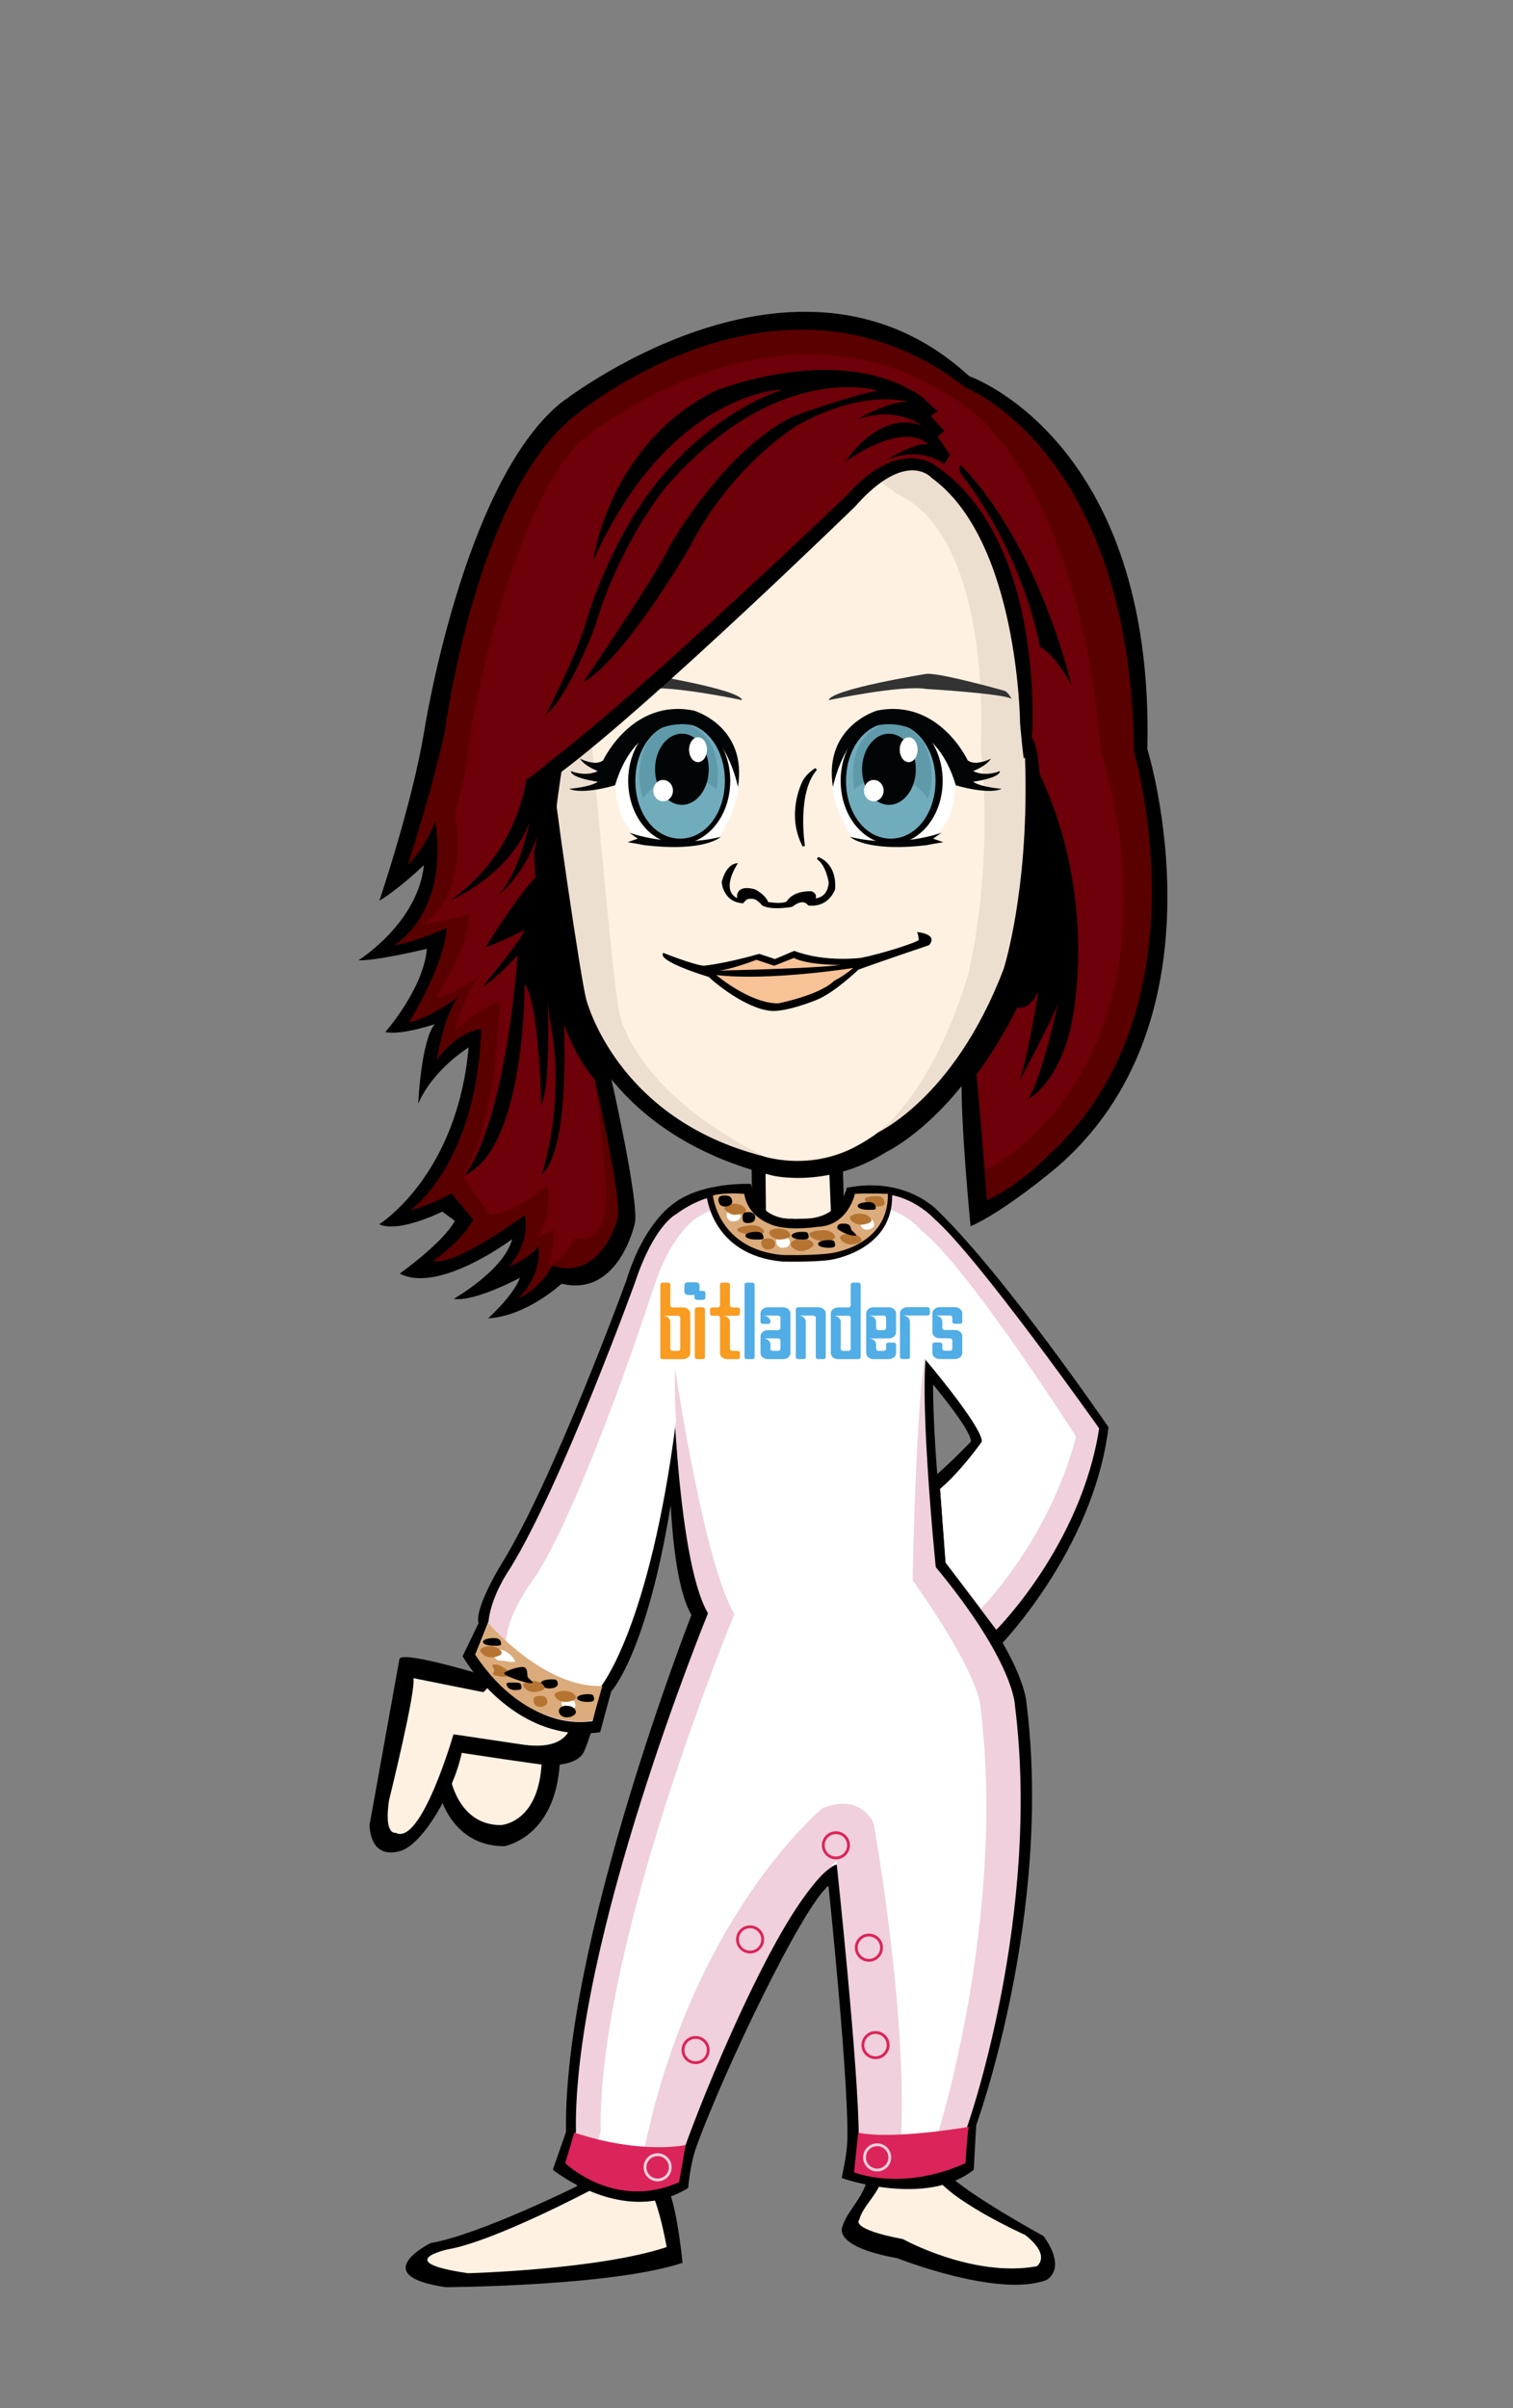<svg xmlns="http://www.w3.org/2000/svg" width="220" height="350"><rect width="100%" height="100%" fill="#808080" stroke="none"/><g xmlns="http://www.w3.org/2000/svg" transform="translate(0.0, 0.0)  scale(1.0)" ><g xmlns="http://www.w3.org/2000/svg" transform="translate(0, 60)" id="FullBodyTranslator"><g id='palm'><g id="palm">	<path fill-rule="evenodd" clip-rule="evenodd" d="M66.57,192.689c0,0-1.69,5.681-2.87,7.291c0,0,1.46,8.289,9.579,8.35		c0,0,8.671-1.35,8.141-14.83L66.57,192.689z"/>	<path fill-rule="evenodd" clip-rule="evenodd" fill="#FFF1E2" d="M67.71,192.32c0,0-1.33,4.57-2.26,5.869c0,0,1.06,7.051,7.35,7.07		c0,0,6.33-0.24,5.97-11.06L67.71,192.32z"/></g></g><g id='held'></g><g id='body'><g id="FemaleBodyOK_naked_x28_nopalm_x29_">	<path fill-rule="evenodd" clip-rule="evenodd" d="M58.08,181.12l-4.34,24.101c0,0-0.12,5.109,4.48,3.799		c3.17-0.899,7.709-8.52,8.92-14.26c0,0,12.319,1.881,12.59,1.79c0.09-0.03,4.24,0.22,5.22-2.04c2.03-4.71,8.79-28.64,18.04-69.779		l-8.391-0.17c0,0-8.449,26.58-25.379,58.59C69.221,183.15,58.359,179.88,58.08,181.12z"/>	<line fill-rule="evenodd" clip-rule="evenodd" fill="#006600" x1="132.58" y1="262.859" x2="132.59" y2="262.859"/>	<path fill-rule="evenodd" clip-rule="evenodd" d="M131.51,127.42l14.18,22.09c0,0-8.1,9.36-14.18,13.15		c0,0-10.119,26.3,11.311,16.859c0,0,13.76-17.869,16.039-30.26c0,0-15.649-26.73-26.279-30.779		C132.58,118.48,129.49,119.08,131.51,127.42z"/>	<path fill-rule="evenodd" clip-rule="evenodd" fill="#FFF1E2" d="M132.7,126.41l15.53,23.1c0,0-10.33,12.62-14.641,14.641		c0,0-1.32,1.55-3.01,3.25c-4.1,4.119-3.62,17.52,10.05,9.93c0,0,14.94-18.971,15.7-27.82c0,0-9.83-18.07-21.71-28.51		C134.62,121,131.01,122.37,132.7,126.41z"/>	<path fill-rule="evenodd" clip-rule="evenodd" d="M140.772,125.566c-0.86-2.23-5.74-7.08-5.74-7.08		c-5.07-4.051-12.32-3.201-12.32-3.201l-0.34-12.31l-13.17,0.671l0.17,11.969l-6.25,0.851c0,0-6.58,0.84-9.96,12.31l6.25,7.92		c-2.7,11.301,4.39,16.181,4.39,16.181c0.17,9.1,3.541,22.93,3.541,22.93c0.17,3.38-2.19,6.41-2.19,6.41		c-12.53,27.12-21.271,75.53-21.271,75.53s-14.229,7.06-21.27,8.26c0,0-9.471,4.689,2.2,6.41c0,0,24.14-0.11,34.43-3.54		c0,0-0.819-8.72-2.36-11.3c0,0,6.92-28.49,25.66-58.16c0,0,8.771,24.439,3.711,56.65c-0.511,3.229-2.971,5.069-3.711,7.409		c0,0-1.939,2.95,7.93,4.729c0,0,14.57,5.771,21.611,3.201c0,0,3.209-1.431-0.341-6.41c0,0-10.8-5.9-14.01-9.1		c0,0,11.88-44.82,7.93-65.591c0,0-2.53-9.61-11.31-21.069c0,0-1.86-17.631-1.35-31.531c0,0,0.909-1.619,2.279-5.059		L140.772,125.566z"/>	<path fill-rule="evenodd" clip-rule="evenodd" fill="#FFF1E2" d="M138.34,124.721c-1.18-1.851-3.449-4.041-3.449-4.041		c-3.211-4.72-14.061-4.3-14.061-4.3L120.37,105l-9.11,0.25l0.12,11.63l-6.81,0.66c0,0-7.16,1.45-9.62,11.729l5.84,6.25		c-2.36,12.641,5.739,16.181,5.739,16.181c0.171,8.75,2.531,22.93,2.531,22.93c1.16,2.97-1.67,7.61-1.67,7.61		c-12.111,26.09-21.23,75.939-21.23,75.939s-14.28,7.59-21.09,8.75c0,0-8.291,1.811,2.99,3.461c0,0,18.92-0.5,28.879-3.801		c0,0-1.069-6.199-2.56-8.67c0,0,9.11-35.24,29.11-64.449c0,0,10.8,33.85,4.82,62.899c-0.521,2.55-2.771,4.06-3.381,6.271		c0,0-1.439,1.31,6.36,2.789c0,0,10.181,5.641,19.47,3.95c0,0,2.19-1.51-1.689-4.55c0,0-11.48-5.17-13.311-8.96		c0,0,10.961-47.05,7.141-67.021c0,0-2.91-8.229-10.881-20.119c0,0-1.34-19-0.84-32.371c0,0,2.005-5.805,3.695-6.984L138.34,124.721		z"/>	<path fill-rule="evenodd" clip-rule="evenodd" fill="#FFF1E2" d="M100.71,128.92c-3.56,14.09-14.72,57.74-17.67,61.66		c0,0-0.229,4.07-7.29,2.939l-9.811-1.459c0,0-4.699,16.319-8.42,14.31c0,0-1.72,0.43-0.949-4.729c0,0,3.97-16.031,3.539-17.74		l10.131,2.029c0,0,0.779,0.16,5.21-8.869c3.909-7.961,17.2-40.07,19.989-49.461C96.74,123.21,101.4,126.18,100.71,128.92z"/>	<path fill-rule="evenodd" clip-rule="evenodd" fill="#FFF1E2" d="M132.7,126.41l15.53,23.1c0,0,7.34,8.85,8.1,0		c0,0-9.83-18.07-21.71-28.51C134.62,121,131.01,122.37,132.7,126.41z"/></g></g><g id='underwear'><g id="Underwear_default">	<path fill="#EEEEEC" stroke="#000000" d="M105.417,183.496c0,0,12.452,0.863,16.935,0.71c6.398,0.014,19.088-2.3,19.088-2.3		l1.151,2.089l-18.485,13.107l-3.193,0.168l-16.025-11.884L105.417,183.496z"/>	<polygon fill="#FCAF3E" points="118.183,186.236 118.993,188.782 117.329,190.713 120.032,190.939 121.544,193.212 		122.403,190.802 125.003,190.276 122.831,188.563 122.927,185.966 120.724,187.316 	"/>	<polygon fill="#FCAF3E" points="129.286,186.233 129.784,187.796 128.763,188.98 130.422,189.12 131.35,190.515 131.877,189.035 		133.473,188.713 132.14,187.661 132.198,186.067 130.846,186.896 	"/>	<polygon fill="#FCAF3E" points="133.817,184.562 134.195,185.75 133.419,186.651 134.681,186.758 135.386,187.817 135.787,186.692 		137,186.447 135.987,185.647 136.031,184.437 135.003,185.066 	"/>	<polygon fill="#FCAF3E" points="124.919,185.511 125.242,186.525 124.579,187.295 125.656,187.386 126.259,188.291 126.602,187.33 		127.638,187.121 126.772,186.438 126.811,185.403 125.932,185.941 	"/>	<polygon fill="#FCAF3E" points="118.411,192.552 118.645,193.285 118.166,193.841 118.944,193.906 119.379,194.56 119.627,193.866 		120.375,193.715 119.75,193.222 119.777,192.475 119.143,192.863 	"/>	<polygon fill="#FCAF3E" points="125.249,191.509 125.482,192.242 125.004,192.798 125.782,192.863 126.217,193.517 		126.465,192.823 127.213,192.672 126.588,192.179 126.615,191.432 125.98,191.82 	"/>	<polygon fill="#FCAF3E" points="114.4,187.648 114.641,188.401 114.148,188.972 114.947,189.038 115.395,189.71 115.648,188.997 		116.416,188.843 115.773,188.336 115.802,187.568 115.151,187.969 	"/>	<polygon fill="#FCAF3E" points="137.252,183.445 137.492,184.198 137,184.769 137.799,184.835 138.246,185.507 138.5,184.794 		139.268,184.64 138.625,184.133 138.653,183.365 138.003,183.766 	"/>	<polygon fill="#FCAF3E" points="110.188,185.193 110.548,186.323 109.81,187.18 111.01,187.281 111.681,188.29 112.062,187.219 		113.216,186.986 112.251,186.226 112.294,185.073 111.316,185.674 	"/>	<path fill-rule="evenodd" clip-rule="evenodd" fill="#EEEEEC" stroke="#000000" d="M116.61,142.375		c-9.392-9.75-16.756-0.182-16.756-0.182c-0.729,6.207,2.192,8.116,4.702,10.14l27.693-3c0.444-4.657,0-7.499,0-7.499		C124.479,130.375,116.61,142.375,116.61,142.375z"/>	<polygon fill="#FCAF3E" points="108.947,141.813 109.758,144.359 108.094,146.29 110.797,146.517 112.309,148.789 113.168,146.379 		115.768,145.854 113.596,144.141 113.691,141.543 111.488,142.894 	"/>	<polygon fill="#FCAF3E" points="121.955,144.178 122.506,145.906 121.376,147.217 123.211,147.371 124.237,148.914 		124.821,147.277 126.586,146.921 125.111,145.758 125.176,143.994 123.68,144.912 	"/>	<polygon fill="#FCAF3E" points="127.73,143.128 128.108,144.315 127.332,145.217 128.594,145.323 129.299,146.383 129.7,145.258 		130.913,145.013 129.9,144.213 129.944,143.002 128.916,143.632 	"/>	<polygon fill="#FCAF3E" points="117.491,144.151 117.814,145.166 117.151,145.936 118.229,146.026 118.831,146.932 		119.174,145.971 120.21,145.762 119.345,145.078 119.383,144.044 118.504,144.582 	"/>	<polygon fill="#FCAF3E" points="107.532,148.031 107.851,149.032 107.197,149.791 108.26,149.88 108.853,150.771 109.191,149.825 		110.212,149.619 109.359,148.945 109.396,147.926 108.53,148.457 	"/>	<polygon fill="#FCAF3E" points="116.805,148.384 117.038,149.117 116.56,149.673 117.338,149.738 117.772,150.392 118.021,149.698 		118.769,149.547 118.144,149.054 118.171,148.307 117.536,148.695 	"/>	<polygon fill="#FCAF3E" points="126.354,139.507 126.587,140.24 126.108,140.796 126.887,140.861 127.321,141.515 127.569,140.821 		128.317,140.67 127.692,140.177 127.72,139.43 127.085,139.818 	"/>	<polygon fill="#FCAF3E" points="104.023,145.633 104.264,146.387 103.771,146.957 104.57,147.023 105.018,147.695 105.271,146.982 		106.039,146.828 105.396,146.32 105.425,145.553 104.774,145.953 	"/>	<polygon fill="#FCAF3E" points="121.628,139.481 121.868,140.234 121.376,140.805 122.175,140.871 122.622,141.543 122.876,140.83 		123.644,140.676 123.001,140.169 123.029,139.401 122.379,139.802 	"/>	<polygon fill="#FCAF3E" points="102.387,141.189 102.824,142.565 101.926,143.607 103.387,143.732 104.204,144.96 104.669,143.656 		106.073,143.373 104.898,142.446 104.951,141.043 103.76,141.774 	"/></g></g><g id='socks'></g><g id='shoes'></g><g id='bottom'></g><g id='top'><path fill-rule="evenodd" clip-rule="evenodd" fill="#308330" d="M119.126,150.915c0,0-7.221-2.021-9.621-1.521		c0,0-6.84,0.19-7.6,0c0,0,1.58,2.28,6.08,1.521C107.985,150.915,118.495,150.595,119.126,150.915z"/>	<polygon fill-rule="evenodd" clip-rule="evenodd" fill="#F3DCAA" points="126.706,172.794 124.695,173.364 127.995,176.714 		128.206,174.075 	"/>	<path fill-rule="evenodd" clip-rule="evenodd" d="M80.386,255.354c0,0,10.439,8.4,19.68,2.641c0,0,0.24-3.351,1.2-6		c3.909-10.83,15.36-34.801,19.2-37.92c0,0,2.76,26.299,2.76,36.119c0,2.4-0.36,3.961-0.84,6.36c0,0,12.24,4.319,19.199-1.2		l0.36-6.48c0,0,11.16-30.56,7.32-61.279c0,0-0.08-6.48-11.761-20.32c0,0-3.119-27.359-1.199-32.16c0,0,4.56-8.64,7.439-10.56		c0,0-6.8-9.521-11.68-10.64c0,0-5.279-1.201-9.12-0.721c0,0-1.03,3.86-5.93,3.93c-4.229,0.07-5.29,0.36-8.15-4.09		c0,0-7.36,0-9.28,1.92c0,0-5.76,2.4-7.199,10.08c0,0,5.279,9.121,5.279,10.561c0,0-1.92,30.96,2.881,39.119		c0,0-18.721,47.761-18.24,75.121L80.386,255.354z"/>	<path fill-rule="evenodd" clip-rule="evenodd" d="M67.266,180.714c0,0,7.239,12.841,20,11.041l1.6-5.92		c0,0,6.72-7.041,10.08-37.601c0,0-3.36-26.319,8.64-30.159c0,0,1.521,3.76,7.521,3.6l0.16-4.561c0,0-4.88,0.6-6.08-5.039		c0,0-7.521-0.4-11.681,3.199c0,0-4,2.801-6.479,10.96c0,0-10.56,28.88-18,40.88c0,0-4.08,6.561-3.44,8.801L67.266,180.714z"/>	<path fill-rule="evenodd" clip-rule="evenodd" d="M116.626,121.675c0,0,5.359,0.8,9.119-4.561c0,0,8.16,5.12,6.641,20.24		c0,0,8.8,9.92,8.8,12.16c0,0-2.96,3.12-6.08,5.76l0.88,13.28l8.88,11.2c0,0,14.08-14.08,16.32-32.32c0,0-14.88-21.76-24.64-31.279		c0,0-4.561-5.281-13.44-3.521c0,0-0.601,4.84-6.56,4.88L116.626,121.675z"/>	<path fill-rule="evenodd" clip-rule="evenodd" fill="#EFD0DC" d="M82.306,254.395c0,0,7.6,6.8,16.24,2.319		c0,0,0.08-2.069,1.039-4.719c3.91-10.83,15.53-38.34,22.08-41.041c0,0,3.2,29.86,3.2,39.681c0,2.399-0.01,3.79-0.479,4.72		c0,0,8.8,2.721,15.92-1.279l0.32-4.961c0,0,10.799-30.479,6.959-61.199c0,0,0-6.24-11.52-20.16c0,0-2.88-28.32-0.96-33.12		c0,0,4.64-7.521,7.521-9.44c0,0-7.36-9.199-11.041-10.4c0,0-3.279-1.279-7.119-0.799c0,0-1.92,8.799-8.16,8.719		c-4.24-0.049-6-4.239-8.48-9.039c0,0-5.199,0.16-7.92,2.08c0,0-4.88,2.479-6.64,10c0,0,4.399,8.4,4.399,9.84		c0,0,0.48,30.72,5.28,38.88c0,0-19.68,48-19.2,75.36L82.306,254.395z"/>	<path fill-rule="evenodd" clip-rule="evenodd" fill="#FFFFFF" d="M85.266,256.075c0,0,4.399,2.959,10.319,1.6		c0,0-0.319-3.12,0.16-5.2c2.59-11.22,15.84-39.601,25.92-41.521c0,0,5.28,11.041,6.721,38.881c0.119,2.399-0.24,4.64-0.32,6.08		c0,0,3.12,0.959,9.279-0.801l-1.039-4.8c0,0,10.08-31.68,6.24-62.399c0,0,0-4.32-9.84-18.24c0,0,0.479-30.24,2.399-35.04		c0,0,4.64-7.521,7.521-9.44c0,0-7.36-9.199-11.041-10.4c0,0-3.279-1.279-7.119-0.799c0,0-1.24,5.279-8.32,4.799		c-4.23-0.289-5.84-0.319-8.32-5.119c0,0-5.199,0.16-7.92,2.08c0,0-4.88,2.479-6.64,10c0,0,4.399,8.4,4.399,9.84		c0,0,4.32,30.84,9.121,39c0,0-19.921,47.88-19.441,75.24L85.266,256.075z"/>	<path fill-rule="evenodd" clip-rule="evenodd" fill="#EFD0DC" d="M69.105,180.475c0,0,6.96,11.12,17.04,9.681l1.279-5.121		c0,0,6.641-8.64,10.48-38.64c0,0-2.48-23.76,8.881-27.84c0,0,1.52-0.399,0.319-5.04c0,0-4.16-0.48-8.8,2.96c0,0-3.2,1.521-6,10		c0,0-10.721,29.521-18.16,41.521c0,0-2.721,3.84-3.12,7.68L69.105,180.475z"/>	<path fill-rule="evenodd" clip-rule="evenodd" fill="#EFD0DC" d="M119.626,202.794c0,0-20.91,17.061-27,55.32		c0,0,2.34,0.32,5.879-1.56l1.08-4.56c0,0,11.881-33.61,22.08-41.521c0,0,3.84,31.2,3.36,39.84l-0.72,5.28c0,0,5.4,1.08,5.76,0.119		c0.04-0.109,0.721-2.399,0.721-2.399s2.039-13.56-3.721-48.239C127.065,205.075,125.268,200.5,119.626,202.794z"/>	<path fill-rule="evenodd" clip-rule="evenodd" fill="#EFD0DC" d="M126.226,117.435c0,0,8.561,4.721,8.4,20.24		c0,0,8.16,9.6,8.16,11.84c0,0-2.961,4.24-6.08,6.88l0.799,10.72l7.36,9.76c0,0,12.32-12.239,14.96-29.279c0,0-17.64-24.96-24-30.48		c0,0-4.439-4.92-10.64-3.279C125.186,113.835,123.226,117.954,126.226,117.435z"/>	<path fill-rule="evenodd" clip-rule="evenodd" fill="#FFFFFF" d="M126.226,118.675c0,0,2.52,7.68,8.4,19c0,0,8.16,9.6,8.16,11.84		c0,0-2.961,4.24-6.08,6.88l0.799,10.72l5.16,6.641c0,0,9.84-9.84,13.801-24.961c0,0-15.92-24.959-22.561-30		c0,0-3.48-4.56-10.32-3.359C123.585,115.435,123.345,119.155,126.226,118.675z"/>	<path fill-rule="evenodd" clip-rule="evenodd" fill="#FFFFFF" d="M111.466,117.954c-1.561-0.84-1.311-0.319-3-3		c0,0-3-0.479-6.961,1.92c0,0-3.68,1.84-6.479,10.32c0,0-9.601,29.76-17.04,41.76c0,0-3.92,5.041-4.32,8.881l-1.199,6		c0,0,3.119,6.479,13.68,6.32l1.279-5.121c0,0,7.041-8.56,10.881-38.56c0,0-2.2-22.28,8.48-27.92L111.466,117.954z"/>	<path fill-rule="evenodd" clip-rule="evenodd" fill="#DB2459" d="M83.505,249.954l-1.319,4.44c0,0,7.2,6.96,16.56,2.761		c0,0,0.721-4.201,0.961-5.4C99.706,251.755,93.345,253.194,83.505,249.954z"/>	<path fill-rule="evenodd" clip-rule="evenodd" fill="#DB2459" d="M124.786,249.954l-0.601,5.76c0,0,6.84,2.881,16.2-1.319		c0,0,0.24-4.08,0.479-5.28C140.865,249.114,129.825,251.034,124.786,249.954z"/>	<path fill-rule="evenodd" clip-rule="evenodd" fill="#DB2459" d="M119.505,208.194c0-1.13,0.91-2.039,2.041-2.039		c1.129,0,2.039,0.909,2.039,2.039c0,1.131-0.91,2.04-2.039,2.04C120.415,210.234,119.505,209.325,119.505,208.194z"/>	<circle fill-rule="evenodd" clip-rule="evenodd" fill="#EFD0DC" cx="121.545" cy="208.194" r="1.63"/>	<path fill-rule="evenodd" clip-rule="evenodd" fill="#DB2459" d="M124.306,223.075c0-1.131,0.91-2.041,2.039-2.041		c1.131,0,2.041,0.91,2.041,2.041c0,1.129-0.91,2.039-2.041,2.039C125.216,225.114,124.306,224.204,124.306,223.075z"/>	<circle fill-rule="evenodd" clip-rule="evenodd" fill="#EFD0DC" cx="126.346" cy="223.075" r="1.63"/>	<path fill-rule="evenodd" clip-rule="evenodd" fill="#DB2459" d="M125.266,237.234c0-1.13,0.909-2.04,2.04-2.04		c1.13,0,2.039,0.91,2.039,2.04s-0.909,2.04-2.039,2.04C126.175,239.274,125.266,238.364,125.266,237.234z"/>	<circle fill-rule="evenodd" clip-rule="evenodd" fill="#EFD0DC" cx="127.305" cy="237.234" r="1.63"/>	<path fill-rule="evenodd" clip-rule="evenodd" fill="#EFD0DC" d="M125.505,253.555c0-1.13,0.91-2.04,2.041-2.04		c1.129,0,2.039,0.91,2.039,2.04s-0.91,2.04-2.039,2.04C126.415,255.595,125.505,254.685,125.505,253.555z"/>	<circle fill-rule="evenodd" clip-rule="evenodd" fill="#DB2459" cx="127.545" cy="253.555" r="1.63"/>	<path fill-rule="evenodd" clip-rule="evenodd" fill="#EFD0DC" d="M93.585,254.995c0-1.131,0.91-2.041,2.041-2.041		c1.129,0,2.039,0.91,2.039,2.041c0,1.129-0.91,2.039-2.039,2.039C94.495,257.034,93.585,256.124,93.585,254.995z"/>	<circle fill-rule="evenodd" clip-rule="evenodd" fill="#DB2459" cx="95.625" cy="254.995" r="1.63"/>	<path fill-rule="evenodd" clip-rule="evenodd" fill="#DB2459" d="M99.105,237.954c0-1.129,0.91-2.039,2.04-2.039		s2.04,0.91,2.04,2.039c0,1.131-0.91,2.041-2.04,2.041S99.105,239.085,99.105,237.954z"/>	<circle fill-rule="evenodd" clip-rule="evenodd" fill="#EFD0DC" cx="101.146" cy="237.954" r="1.63"/>	<path fill-rule="evenodd" clip-rule="evenodd" fill="#DB2459" d="M107.025,221.874c0-1.129,0.91-2.039,2.04-2.039		s2.04,0.91,2.04,2.039c0,1.131-0.91,2.041-2.04,2.041S107.025,223.005,107.025,221.874z"/>	<circle fill-rule="evenodd" clip-rule="evenodd" fill="#EFD0DC" cx="109.065" cy="221.874" r="1.63"/>	<path fill-rule="evenodd" clip-rule="evenodd" fill="#DBAB7B" d="M71.025,175.915c0,0,8.04,9.479,16.56,9.119l-1.439,5.041		c0,0-9.48,1.92-17.04-9.601L71.025,175.915z"/>	<path fill-rule="evenodd" clip-rule="evenodd" fill="#090404" d="M102.706,113.515c0,0,0.6,8.88,11.039,9.84		c0,0,4.32,0.12,6.961-0.24c0,0,9.479-1.32,9-9.84c0,0-3.361,0.48-4.681,0.6c0,0-1.681,5.281-6.239,5.4c0,0-4.561,0.721-6.961-0.48		c0,0-3.119-1.08-3.6-4.319C108.226,114.475,104.386,113.874,102.706,113.515z"/>	<path fill-rule="evenodd" clip-rule="evenodd" fill="#DBAB7B" d="M103.665,113.755c0,0,0.721,7.8,10.08,8.64		c0,0,4.32,0.12,6.961-0.239c0,0,8.52-0.961,8.399-8.641c0,0-3.479-0.12-4.8,0c0,0-0.961,4.68-5.52,4.8c0,0-4.561,0.72-6.961-0.479		c0,0-3.119-1.08-3.6-4.32C108.226,113.515,105.226,113.274,103.665,113.755z"/>	<path fill-rule="evenodd" clip-rule="evenodd" fill="#B67432" d="M110.706,120.635c0-0.33,0.08-0.64,0.879-0.64		c0.801,0,1.041,0.239,1.121,0.799c0.049,0.33-0.24,0.801-1.041,0.801C110.865,121.595,110.706,120.964,110.706,120.635z"/>	<path fill-rule="evenodd" clip-rule="evenodd" fill="#FFFFFF" d="M105.665,116.555c0-0.33,0.08-0.64,0.881-0.64		c0.799,0,1.039,0.24,1.119,0.799c0.051,0.33-0.24,0.801-1.039,0.801C105.825,117.515,105.665,116.885,105.665,116.555z"/>	<path fill-rule="evenodd" clip-rule="evenodd" fill="#FFFFFF" d="M125.105,117.755c0-0.33,0.08-0.641,0.88-0.641		c0.801,0,1.04,0.24,1.12,0.801c0.05,0.33-0.24,0.799-1.04,0.799S125.105,118.085,125.105,117.755z"/>	<path fill-rule="evenodd" clip-rule="evenodd" fill="#FFFFFF" d="M112.865,120.395c0-0.33,0.08-0.64,0.88-0.64		c0.801,0,1.041,0.24,1.12,0.8c0.05,0.33-0.239,0.8-1.04,0.8C113.025,121.354,112.865,120.725,112.865,120.395z"/>	<path fill-rule="evenodd" clip-rule="evenodd" fill="#B67432" d="M107.186,118.714c0-0.329,1.44-0.639,2.239-0.639		c0.801,0,1.601,0.399,1.681,0.959c0.05,0.33-1.12,0.4-1.92,0.4S107.186,119.044,107.186,118.714z"/>	<path fill-rule="evenodd" clip-rule="evenodd" fill="#B67432" d="M105.345,115.555c0-0.33,0.641-0.601,1.441-0.601		c0.799,0,1.6,0.4,1.68,0.961c0.05,0.33-0.801,0.64-1.601,0.64S105.345,115.885,105.345,115.555z"/>	<path fill-rule="evenodd" clip-rule="evenodd" fill="#B67432" d="M117.665,119.354c0-0.33,1.28-0.561,2.08-0.561		c0.801,0,1.6,0.4,1.68,0.961c0.051,0.33-0.81,0.68-1.6,0.64C118.306,120.314,117.665,119.685,117.665,119.354z"/>	<path fill-rule="evenodd" clip-rule="evenodd" fill="#B67432" d="M122.146,119.874c0-0.33,0.641-0.6,1.439-0.6		c0.801,0,1.601,0.4,1.681,0.96c0.05,0.33-0.8,0.64-1.601,0.64C122.865,120.874,122.146,120.204,122.146,119.874z"/>	<path fill-rule="evenodd" clip-rule="evenodd" fill="#B67432" d="M123.585,116.995c0-0.33,0.641-0.601,1.44-0.601		s1.601,0.399,1.681,0.96c0.049,0.33-0.801,0.641-1.601,0.641S123.585,117.325,123.585,116.995z"/>	<path fill-rule="evenodd" clip-rule="evenodd" fill="#B67432" d="M111.825,119.155c0-0.33,0.641-0.601,1.44-0.601		s1.6,0.399,1.68,0.96c0.05,0.33-0.8,0.641-1.601,0.641C112.546,120.155,111.825,119.484,111.825,119.155z"/>	<path fill-rule="evenodd" clip-rule="evenodd" fill="#B67432" d="M125.745,114.314c0-0.33,0.961-0.479,1.76-0.479		c0.801,0,1.041,0.399,1.121,0.959c0.049,0.33-0.32,0.561-1.121,0.561C126.706,115.354,125.745,114.645,125.745,114.314z"/>	<path fill-rule="evenodd" clip-rule="evenodd" fill="#B67432" d="M114.945,120.835c0-0.33,0.72-0.84,1.521-0.84		c0.8,0,1.76,0.319,1.84,0.879c0.05,0.33-1.04,0.961-1.84,0.961C115.665,121.835,114.945,121.165,114.945,120.835z"/>	<path fill-rule="evenodd" clip-rule="evenodd" d="M104.466,114.395c0-0.33,0.08-0.64,0.879-0.64c0.801,0,1.041,0.24,1.121,0.8		c0.05,0.33-0.24,0.8-1.041,0.8C104.626,115.354,104.466,114.725,104.466,114.395z"/>	<path fill-rule="evenodd" clip-rule="evenodd" d="M107.985,116.874c0,0.33-0.08,0.881,0.721,0.881c0.799,0,1.039-0.24,1.119-0.801		c0.051-0.33-0.24-0.799-1.039-0.799C107.985,116.155,107.985,116.544,107.985,116.874z"/>	<path fill-rule="evenodd" clip-rule="evenodd" d="M121.745,118.475c0-0.33,0.08-0.64,0.881-0.64c0.799,0,1.039,0.24,1.119,0.8		c0.051,0.329,1.28,0.96,0.48,0.96C123.425,119.595,121.745,118.805,121.745,118.475z"/>	<path fill-rule="evenodd" clip-rule="evenodd" d="M108.386,119.595c0-0.33,0.72-0.561,1.52-0.561c0.801,0,1.04,0.24,1.12,0.801		c0.05,0.33-0.319,0.32-1.12,0.32C109.105,120.155,108.386,119.925,108.386,119.595z"/>	<path fill-rule="evenodd" clip-rule="evenodd" d="M115.105,119.595c0-0.33,0.72-0.561,1.521-0.561c0.799,0,0.879,0.08,0.959,0.641		c0.051,0.33-0.16,0.48-0.959,0.48C115.825,120.155,115.105,119.925,115.105,119.595z"/>	<path fill-rule="evenodd" clip-rule="evenodd" fill="#B67432" d="M77.585,187.114c0-0.33,0.08-0.64,0.881-0.64		c0.8,0,1.039,0.239,1.119,0.8c0.051,0.33-0.24,0.801-1.039,0.801C77.745,188.075,77.585,187.444,77.585,187.114z"/>	<path fill-rule="evenodd" clip-rule="evenodd" fill="#FFFFFF" d="M81.665,187.595c0-0.33,0.08-0.641,0.881-0.641		c0.799,0,1.039,0.24,1.119,0.801c0.051,0.33-0.24,0.8-1.039,0.8C81.825,188.555,81.665,187.925,81.665,187.595z"/>	<path fill-rule="evenodd" clip-rule="evenodd" fill="#B67432" d="M80.626,186.354c0-0.33,0.64-0.6,1.439-0.6s1.6,0.4,1.68,0.959		c0.051,0.33-0.8,0.641-1.6,0.641C81.345,187.354,80.626,186.685,80.626,186.354z"/>	<path fill-rule="evenodd" clip-rule="evenodd" d="M83.905,186.794c0-0.33,0.721-0.56,1.52-0.56c0.801,0,0.881,0.08,0.961,0.64		c0.05,0.33-0.16,0.48-0.961,0.48C84.626,187.354,83.905,187.124,83.905,186.794z"/>	<path fill-rule="evenodd" clip-rule="evenodd" d="M78.626,184.635c0-0.33,0.719-0.56,1.52-0.56c0.8,0,0.88,0.08,0.96,0.639		c0.05,0.33-0.399,0.681-1.2,0.681C79.105,185.395,78.626,184.964,78.626,184.635z"/>	<path fill-rule="evenodd" clip-rule="evenodd" d="M73.665,184.794c0-0.33,0.4-0.239,1.2-0.239s0.88,0.08,0.96,0.64		c0.051,0.33-0.16,0.44-0.96,0.44S73.665,185.124,73.665,184.794z"/>	<path fill-rule="evenodd" clip-rule="evenodd" d="M81.266,188.714c0-0.329,0.239-0.799,1.04-0.799c0.8,0,1.359,0.319,1.439,0.879		c0.051,0.33-0.52,0.801-1.32,0.801C81.626,189.595,81.266,189.044,81.266,188.714z"/>	<path fill-rule="evenodd" clip-rule="evenodd" d="M118.945,120.794c0-0.33,0.72-0.56,1.521-0.56c0.8,0,0.879,0.08,0.959,0.64		c0.051,0.33-0.159,0.48-0.959,0.48C119.665,121.354,118.945,121.124,118.945,120.794z"/>	<path fill-rule="evenodd" clip-rule="evenodd" d="M124.706,115.274c0-0.33,0.719-0.561,1.52-0.561c0.8,0,1.04,0.24,1.119,0.801		c0.051,0.33-0.319,0.32-1.119,0.32C125.425,115.835,124.706,115.604,124.706,115.274z"/>	<path fill-rule="evenodd" clip-rule="evenodd" fill="#FFFFFF" d="M71.825,180.395c0-0.33,0.08-0.64,0.881-0.64		c0.799,0,2.08,1.119,2.159,1.68c0.05,0.33-1.28-0.08-2.079-0.08C71.985,181.354,71.825,180.725,71.825,180.395z"/>	<path fill-rule="evenodd" clip-rule="evenodd" fill="#B67432" d="M76.065,184.915c0-0.33,0.641-0.601,1.439-0.601		c0.801,0,1.601,0.399,1.681,0.96c0.05,0.33-0.8,0.641-1.601,0.641C76.786,185.915,76.065,185.245,76.065,184.915z"/>	<path fill-rule="evenodd" clip-rule="evenodd" fill="#B67432" d="M71.865,182.755c0-0.33-0.68-0.84,0.12-0.84		c0.801,0,2.08,0.879,2.16,1.439c0.05,0.33-0.84,0.48-2.08,0.16C71.296,183.314,71.865,183.085,71.865,182.755z"/>	<path fill-rule="evenodd" clip-rule="evenodd" fill="#B67432" d="M69.825,179.874c0-0.33,0.641-0.6,1.44-0.6s1.6,0.4,1.68,0.96		c0.05,0.33-0.8,0.64-1.601,0.64C70.546,180.874,69.825,180.204,69.825,179.874z"/>	<path fill-rule="evenodd" clip-rule="evenodd" d="M73.306,183.234c0-0.329,1.84-0.96,2.64-0.96s0.681,0.84,0.761,1.4		c0.049,0.33,1.279,0.96,0.479,0.96S73.306,183.564,73.306,183.234z"/>	<path fill-rule="evenodd" clip-rule="evenodd" d="M70.226,178.635c0-0.33,0.72-0.56,1.52-0.56c0.801,0,1.041,0.239,1.12,0.799		c0.05,0.33-0.319,0.32-1.12,0.32C70.945,179.194,70.226,178.964,70.226,178.635z"/>	<rect x="136.947" y="151.069" fill="none" width="31.233" height="17.7"/>	<g id="layer1_5_" transform="translate(-16,-423.362)">		<path id="path3055_3_" fill="#F89C22" d="M114.918,554.891c0-0.093-0.036-0.162-0.104-0.218c-0.063-0.059-0.151-0.083-0.259-0.083			h-2.174c0.309,0,0.566,0.085,0.776,0.258c0.207,0.174,0.31,0.388,0.31,0.644v3.906c0,0.09,0.035,0.162,0.102,0.217			c0.067,0.056,0.154,0.084,0.26,0.084h0.727c0.107,0,0.195-0.028,0.259-0.084c0.068-0.055,0.104-0.127,0.104-0.217V554.891			L114.918,554.891z M115.278,553.387c0.308,0,0.567,0.087,0.774,0.259c0.206,0.171,0.312,0.387,0.312,0.642v5.712			c0,0.256-0.105,0.47-0.312,0.643c-0.207,0.172-0.467,0.259-0.774,0.259h-2.897c-0.106,0-0.195-0.028-0.26-0.083			c-0.07-0.056-0.102-0.129-0.102-0.218v-10.52c0-0.09,0.031-0.162,0.102-0.218c0.064-0.057,0.153-0.084,0.26-0.084h0.724			c0.108,0,0.195,0.027,0.262,0.084c0.067,0.056,0.101,0.128,0.101,0.218v3.004c0,0.091,0.035,0.163,0.102,0.22			c0.067,0.054,0.154,0.083,0.26,0.083H115.278"/>		<path id="path3057_3_" fill="#F89C22" d="M117.404,553.364c-0.109,0-0.197,0.03-0.266,0.085c-0.067,0.058-0.102,0.13-0.102,0.22			v6.931c0,0.089,0.034,0.162,0.102,0.218c0.068,0.055,0.156,0.083,0.266,0.083h0.733c0.109,0,0.198-0.028,0.269-0.083			c0.067-0.056,0.1-0.129,0.1-0.218v-6.931c0-0.09-0.032-0.162-0.1-0.22c-0.07-0.055-0.159-0.085-0.269-0.085H117.404"/>		<path id="path3059_3_" fill="#F89C22" d="M121.775,549.778c0.106,0,0.195,0.027,0.262,0.084c0.066,0.056,0.101,0.128,0.101,0.218			v3.004c0,0.091,0.034,0.163,0.1,0.22c0.066,0.054,0.154,0.083,0.262,0.083h0.723c0.11,0,0.195,0.027,0.263,0.084			c0.067,0.055,0.101,0.127,0.101,0.215v0.602c0,0.089-0.033,0.159-0.101,0.217c-0.067,0.056-0.152,0.086-0.263,0.086h-2.17			c0.307,0,0.566,0.085,0.774,0.258c0.205,0.174,0.312,0.388,0.312,0.644v3.906c0,0.09,0.034,0.162,0.1,0.217			c0.066,0.056,0.154,0.084,0.262,0.084h0.723c0.11,0,0.195,0.03,0.263,0.084c0.067,0.056,0.101,0.125,0.101,0.217v0.601			c0,0.089-0.033,0.162-0.101,0.218c-0.067,0.055-0.152,0.083-0.263,0.083h-1.446c-0.31,0-0.567-0.087-0.775-0.259			c-0.208-0.173-0.311-0.387-0.311-0.643v-5.108c0-0.093-0.035-0.162-0.101-0.218c-0.068-0.059-0.154-0.083-0.263-0.083h-0.726			c-0.108,0-0.193-0.03-0.26-0.086c-0.068-0.058-0.102-0.128-0.102-0.217v-0.602c0-0.088,0.033-0.16,0.102-0.215			c0.066-0.057,0.151-0.084,0.26-0.084h0.726c0.108,0,0.194-0.029,0.263-0.083c0.065-0.057,0.101-0.129,0.101-0.22v-3.004			c0-0.09,0.032-0.162,0.1-0.218c0.067-0.057,0.153-0.084,0.263-0.084H121.775"/>		<path id="path3061_3_" fill="#51ADE5" d="M125.359,549.778c0.11,0,0.198,0.027,0.265,0.084c0.07,0.056,0.103,0.128,0.103,0.218			v10.52c0,0.089-0.032,0.162-0.103,0.218c-0.066,0.055-0.154,0.083-0.265,0.083h-0.734c-0.11,0-0.197-0.028-0.265-0.083			c-0.069-0.056-0.103-0.129-0.103-0.218v-10.52c0-0.09,0.033-0.162,0.103-0.218c0.067-0.057,0.154-0.084,0.265-0.084H125.359"/>		<path id="path3063_3_" fill="#51ADE5" d="M129.479,558.186c0-0.087-0.034-0.159-0.101-0.215c-0.065-0.057-0.154-0.085-0.261-0.085			h-2.173c0.309,0,0.567,0.087,0.775,0.261c0.208,0.173,0.311,0.389,0.311,0.644v0.603c0,0.089,0.032,0.163,0.103,0.219			c0.065,0.055,0.151,0.081,0.259,0.081h0.726c0.106,0,0.193-0.026,0.261-0.081c0.066-0.056,0.101-0.13,0.101-0.219V558.186z			 M129.842,553.364c0.309,0,0.566,0.089,0.776,0.262c0.208,0.173,0.31,0.387,0.31,0.644v5.727c0,0.258-0.102,0.472-0.31,0.646			c-0.21,0.172-0.468,0.259-0.776,0.259h-2.172c-0.309,0-0.567-0.087-0.774-0.259c-0.208-0.174-0.312-0.388-0.312-0.646v-2.411			c0-0.256,0.104-0.471,0.312-0.644c0.207-0.175,0.466-0.258,0.774-0.258h1.448c0.106,0,0.193-0.029,0.261-0.085			c0.066-0.059,0.101-0.128,0.101-0.218v-1.506c0-0.092-0.034-0.163-0.101-0.219c-0.067-0.055-0.154-0.085-0.261-0.085h-2.173			c0.309,0,0.567,0.086,0.775,0.259c0.208,0.174,0.311,0.391,0.311,0.646c0,0.089-0.034,0.161-0.1,0.217			c-0.067,0.056-0.154,0.086-0.262,0.086h-0.725c-0.106,0-0.194-0.03-0.261-0.086c-0.068-0.056-0.101-0.128-0.101-0.217v-1.207			c0-0.257,0.104-0.471,0.312-0.644c0.207-0.173,0.466-0.262,0.774-0.262H129.842"/>		<path id="path3065_3_" fill="#51ADE5" d="M136.068,560.599c0,0.089-0.032,0.162-0.099,0.218c-0.07,0.055-0.156,0.083-0.262,0.083			h-0.725c-0.107,0-0.196-0.028-0.265-0.083c-0.064-0.056-0.1-0.129-0.1-0.218v-5.725c0-0.092-0.03-0.163-0.098-0.219			c-0.067-0.055-0.158-0.085-0.263-0.085h-2.173c0.308,0,0.565,0.086,0.773,0.259c0.209,0.174,0.313,0.391,0.313,0.646v5.123			c0,0.089-0.034,0.162-0.102,0.218c-0.067,0.055-0.154,0.083-0.26,0.083h-0.726c-0.107,0-0.196-0.028-0.263-0.083			c-0.065-0.056-0.101-0.129-0.101-0.218v-6.931c0-0.09,0.035-0.162,0.101-0.22c0.066-0.055,0.155-0.085,0.263-0.085h2.896			c0.311,0,0.566,0.089,0.775,0.262c0.208,0.173,0.311,0.387,0.311,0.644V560.599"/>		<path id="path3067_3_" fill="#51ADE5" d="M139.699,554.891c0-0.093-0.032-0.162-0.1-0.218c-0.068-0.059-0.153-0.083-0.263-0.083			h-2.17c0.308,0,0.564,0.085,0.773,0.258c0.207,0.174,0.312,0.388,0.312,0.644v3.906c0,0.09,0.034,0.162,0.1,0.217			c0.066,0.056,0.153,0.084,0.262,0.084h0.723c0.109,0,0.194-0.028,0.263-0.084c0.067-0.055,0.1-0.127,0.1-0.217V554.891			L139.699,554.891z M140.787,549.778c0.109,0,0.19,0.027,0.262,0.084c0.067,0.056,0.099,0.128,0.099,0.218v10.52			c0,0.089-0.031,0.162-0.099,0.218c-0.071,0.055-0.152,0.083-0.262,0.083h-2.897c-0.31,0-0.565-0.087-0.775-0.259			c-0.206-0.173-0.311-0.387-0.311-0.643v-5.712c0-0.255,0.104-0.471,0.311-0.642c0.21-0.172,0.466-0.259,0.775-0.259h1.447			c0.109,0,0.194-0.029,0.263-0.083c0.066-0.057,0.1-0.129,0.1-0.22v-3.004c0-0.09,0.035-0.162,0.102-0.218			c0.067-0.057,0.154-0.084,0.261-0.084H140.787"/>		<path id="path3069_3_" fill="#51ADE5" d="M144.842,554.875c0-0.092-0.036-0.163-0.104-0.219c-0.063-0.055-0.153-0.085-0.261-0.085			h-2.174c0.31,0,0.569,0.086,0.775,0.259c0.209,0.174,0.312,0.391,0.312,0.646v0.904c0,0.09,0.034,0.161,0.103,0.218			c0.064,0.056,0.152,0.085,0.259,0.085h0.725c0.107,0,0.197-0.029,0.261-0.085c0.067-0.057,0.104-0.128,0.104-0.218V554.875			L144.842,554.875z M146.289,556.983c0,0.258-0.104,0.473-0.313,0.646c-0.209,0.172-0.466,0.258-0.773,0.258h-2.898			c0.31,0,0.569,0.087,0.775,0.261c0.209,0.173,0.312,0.389,0.312,0.644v0.603c0,0.089,0.034,0.163,0.103,0.219			c0.064,0.055,0.152,0.081,0.259,0.081h0.725c0.107,0,0.197-0.026,0.261-0.081c0.067-0.056,0.104-0.13,0.104-0.219v-0.603			c0-0.09,0.031-0.161,0.1-0.218c0.066-0.056,0.155-0.085,0.261-0.085h0.724c0.107,0,0.194,0.029,0.264,0.085			c0.066,0.057,0.099,0.128,0.099,0.218v1.205c0,0.258-0.104,0.472-0.312,0.646c-0.209,0.172-0.466,0.259-0.773,0.259h-2.174			c-0.308,0-0.564-0.087-0.775-0.259c-0.207-0.174-0.31-0.388-0.31-0.646v-5.727c0-0.257,0.103-0.471,0.31-0.644			c0.211-0.173,0.468-0.262,0.775-0.262h2.174c0.308,0,0.564,0.089,0.773,0.262s0.313,0.387,0.313,0.644V556.983"/>		<path id="path3071_3_" fill="#51ADE5" d="M147.225,560.885c-0.106,0-0.194-0.027-0.261-0.084			c-0.066-0.056-0.101-0.128-0.101-0.216v-6.331c0-0.257,0.103-0.473,0.312-0.644c0.208-0.174,0.466-0.261,0.775-0.261h2.895			c0.107,0,0.194,0.028,0.262,0.084c0.065,0.055,0.103,0.128,0.103,0.217v0.604c0,0.089-0.037,0.163-0.103,0.22			c-0.067,0.055-0.154,0.081-0.262,0.081h-3.62c0.31,0,0.566,0.087,0.773,0.262c0.209,0.173,0.314,0.388,0.314,0.643v5.126			c0,0.088-0.035,0.16-0.103,0.216c-0.067,0.057-0.153,0.084-0.26,0.084H147.225"/>		<path id="path3073_3_" fill="#51ADE5" d="M154.833,553.349c0.311,0,0.568,0.087,0.776,0.261c0.209,0.171,0.312,0.387,0.312,0.644			v1.205c0,0.091-0.035,0.164-0.099,0.219c-0.07,0.055-0.157,0.084-0.263,0.084h-0.727c-0.106,0-0.191-0.029-0.26-0.084			c-0.067-0.055-0.102-0.128-0.102-0.219v-0.602c0-0.089-0.035-0.162-0.101-0.219c-0.067-0.055-0.154-0.084-0.261-0.084h-2.172			c0.308,0,0.565,0.087,0.772,0.262c0.209,0.173,0.312,0.388,0.312,0.643v0.904c0,0.09,0.034,0.163,0.104,0.218			c0.064,0.055,0.152,0.084,0.259,0.084h1.447c0.311,0,0.568,0.086,0.776,0.259c0.209,0.173,0.312,0.39,0.312,0.645v2.411			c0,0.258-0.103,0.474-0.312,0.648c-0.208,0.171-0.466,0.257-0.776,0.257h-2.17c-0.312,0-0.568-0.086-0.775-0.257			c-0.21-0.175-0.312-0.391-0.312-0.648v-1.205c0-0.091,0.032-0.161,0.1-0.217c0.068-0.057,0.157-0.085,0.264-0.085h0.725			c0.104,0,0.193,0.028,0.261,0.085c0.068,0.056,0.099,0.126,0.099,0.217v0.604c0,0.09,0.034,0.161,0.104,0.218			c0.064,0.055,0.152,0.084,0.259,0.084h0.725c0.106,0,0.193-0.029,0.261-0.084c0.065-0.057,0.101-0.128,0.101-0.218v-1.205			c0-0.091-0.035-0.161-0.101-0.22c-0.067-0.055-0.154-0.083-0.261-0.083h-1.447c-0.312,0-0.568-0.086-0.775-0.26			c-0.21-0.173-0.312-0.387-0.312-0.643v-2.714c0-0.257,0.103-0.473,0.312-0.644c0.207-0.174,0.464-0.261,0.775-0.261H154.833"/>		<path id="path3075_3_" fill="#51ADE5" d="M118.168,550.976c0.118,0,0.213,0.027,0.289,0.09c0.073,0.059,0.111,0.139,0.111,0.235			v0.658c0,0.1-0.038,0.179-0.111,0.239c-0.076,0.059-0.171,0.09-0.289,0.09h-0.794c-0.118,0-0.216-0.031-0.289-0.09			c-0.074-0.061-0.109-0.14-0.109-0.239v-0.658c0-0.097,0.035-0.177,0.109-0.235c0.073-0.062,0.171-0.09,0.289-0.09H118.168"/>		<path id="path3077_3_" fill="#51ADE5" d="M116.058,549.726c-0.164,0-0.296,0.043-0.398,0.129c-0.1,0.085-0.151,0.197-0.151,0.333			v0.922c0,0.139,0.052,0.249,0.151,0.333c0.103,0.088,0.234,0.128,0.398,0.128h1.101c0.166,0,0.297-0.04,0.401-0.128			c0.101-0.084,0.151-0.194,0.151-0.333v-0.922c0-0.136-0.051-0.248-0.151-0.333c-0.104-0.086-0.235-0.129-0.401-0.129H116.058"/>	</g></g><g id='necklace'></g><g id='bracelet'></g><g xmlns="http://www.w3.org/2000/svg" transform="translate(43,-32) scale(1.8)" id="HeadTranslator"><g id='face'><path fill-rule="evenodd" clip-rule="evenodd" d="M19.74,45.065c0,0,1.44,19.08,2.99,21.66c0,0,2.65,9.42,15.84,12.65	c0,0,4.45,1.05,9.13-1.91c0,0,6.76-3.16,11.12-14.119c0,0,1.72-4,1.72-14.681c0,0-0.94-21.68-5.521-24.24	c-1.92-2.56-11.689-7.33-18.399-5.76c-4.8,1.12-9.92,2.72-13.12,7.2C18.49,29.655,19.74,45.065,19.74,45.065z"/><path fill-rule="evenodd" clip-rule="evenodd" fill="#eddfd0" d="M58.939,46.425c-0.399-16.56-4.399-21.04-4.399-21.04	c-8.319-8.16-20.89-7.44-28.32-1.28c-7.52,6.24-5.73,20.41-5.69,20.85c0.31,3.75,2.51,18.58,2.93,20.15c0,0,2.4,9.72,14.4,12.72	c0,0,4.68,1.56,8.88-1.8c0,0,6.359-2.641,10.439-13.32C57.18,62.705,59.18,56.555,58.939,46.425z"/><path fill-rule="evenodd" clip-rule="evenodd" fill="#FFF1E2" d="M23.5,39.705c0,0,2.12,24.439,2.6,26.24	c0,0,0.64,6.279,11.76,11.88c0,0,4.361,1.319,8.64-1.56c0,0,4.68-2.721,7.8-13.08c0,0,2.12-8.201,1.04-18.281	c0,0,1.12-17.12-6.88-20.64c-2.72-2.4-6.88-2.56-11.36-2.24c-3.21,0.23-5.28,0.16-9.92,4.96C23.18,31.145,23.5,39.705,23.5,39.705z"/></g><g id='eyes'><g id="Eye09_x28_manga_x29_">	<path display="inline" fill-rule="evenodd" clip-rule="evenodd" fill="#FFFFFF" d="M26.087,45.554c0,0-1.061,4.309,1.348,6.319		c0,0,2.076,0.958,6.654,0.286c0,0,2.266-2.967,1.591-6.03c0,0-0.916-4.167-4.338-4.31C31.342,41.819,27.724,42.201,26.087,45.554z"		/>	<path display="inline" fill-rule="evenodd" clip-rule="evenodd" d="M26.858,47.492c0-2.816,1.845-5.097,4.122-5.097		c2.275,0,4.121,2.281,4.121,5.097c0,2.818-1.845,5.1-4.121,5.1C28.704,52.592,26.858,50.31,26.858,47.492z"/>	<path display="inline" fill-rule="evenodd" clip-rule="evenodd" fill="#71ACBC" d="M27.435,47.492c0-2.577,1.541-4.666,3.618-4.666		c2.077,0,3.615,2.088,3.615,4.666c0,2.579-1.539,4.667-3.615,4.667C28.976,52.159,27.435,50.07,27.435,47.492z"/>	<path display="inline" fill-rule="evenodd" clip-rule="evenodd" fill="#5f9aaa" d="M28.061,48.903c0,0,2.509-3.588,5.933-0.715		c0,0,0.818-3.782-2.075-5.173c0,0-1.927-0.957-3.614,1.534C28.305,44.549,27.243,46.608,28.061,48.903z"/>	<path display="inline" fill-rule="evenodd" clip-rule="evenodd" fill="#010506" d="M26.954,51.683c0,0,3.472,1.292,7.377,0.336		c0,0-1.253,1.243-6.171,0.668c0,0-0.435-0.095-1.351-0.24l0.822-0.287L26.954,51.683z"/>	<path display="inline" fill-rule="evenodd" clip-rule="evenodd" fill="#010506" d="M22.954,45.697c0,0,1.229,0.646,1.879,0.144		c0,0,2.337-5.027,7.327-4.021c0,0,4.34,1.246,3.567,6.176c0,0-0.963-4.835-3.857-5.028c0,0-4.338-0.909-6.074,4.884		c0,0-2.557,0.79-3.711,0.287c0,0,1.736-0.142,2.314-0.574c0,0-2.17-0.287-2.17-0.862c0,0,1.157,0.503,2.17,0		C24.4,46.702,23.386,46.343,22.954,45.697z"/>	<path display="inline" fill-rule="evenodd" clip-rule="evenodd" fill="#010506" d="M29.027,46.561c0-1.588,0.971-2.875,2.169-2.875		s2.17,1.286,2.17,2.875c0,1.584-0.972,2.871-2.17,2.871S29.027,48.145,29.027,46.561z"/>			<ellipse display="inline" fill-rule="evenodd" clip-rule="evenodd" fill="#FFFFFF" cx="32.498" cy="44.979" rx="0.724" ry="1.005"/>			<ellipse display="inline" fill-rule="evenodd" clip-rule="evenodd" fill="#FFFFFF" cx="29.678" cy="48.283" rx="0.795" ry="0.861"/>	<path display="inline" fill-rule="evenodd" clip-rule="evenodd" fill="#FFFFFF" d="M53.033,45.554c0,0,1.06,4.309-1.349,6.319		c0,0-2.074,0.958-6.652,0.286c0,0-2.268-2.967-1.594-6.03c0,0,0.918-4.167,4.341-4.31C47.779,41.819,51.397,42.201,53.033,45.554z"		/>	<path display="inline" fill-rule="evenodd" clip-rule="evenodd" d="M52.262,47.492c0-2.816-1.844-5.097-4.123-5.097		c-2.274,0-4.119,2.281-4.119,5.097c0,2.818,1.845,5.1,4.119,5.1C50.418,52.592,52.262,50.31,52.262,47.492z"/>	<path display="inline" fill-rule="evenodd" clip-rule="evenodd" fill="#71ACBC" d="M51.685,47.492c0-2.577-1.54-4.666-3.617-4.666		c-2.076,0-3.615,2.088-3.615,4.666c0,2.579,1.539,4.667,3.615,4.667C50.145,52.159,51.685,50.07,51.685,47.492z"/>	<path display="inline" fill-rule="evenodd" clip-rule="evenodd" fill="#5f9aaa" d="M51.06,48.903c0,0-2.511-3.588-5.933-0.715		c0,0-0.817-3.782,2.073-5.173c0,0,1.93-0.957,3.615,1.534C50.815,44.549,51.879,46.608,51.06,48.903z"/>	<path display="inline" fill-rule="evenodd" clip-rule="evenodd" fill="#010506" d="M52.166,51.683c0,0-3.471,1.292-7.376,0.336		c0,0,1.253,1.243,6.172,0.668c0,0,0.436-0.095,1.351-0.24l-0.823-0.287L52.166,51.683z"/>	<path display="inline" fill-rule="evenodd" clip-rule="evenodd" fill="#010506" d="M56.167,45.697c0,0-1.23,0.646-1.881,0.144		c0,0-2.336-5.027-7.325-4.021c0,0-4.34,1.246-3.568,6.176c0,0,0.964-4.835,3.856-5.028c0,0,4.339-0.909,6.075,4.884		c0,0,2.555,0.79,3.71,0.287c0,0-1.733-0.142-2.313-0.574c0,0,2.169-0.287,2.169-0.862c0,0-1.155,0.503-2.169,0		C54.721,46.702,55.734,46.343,56.167,45.697z"/>	<path display="inline" fill-rule="evenodd" clip-rule="evenodd" fill="#010506" d="M50.092,46.561c0-1.588-0.971-2.875-2.169-2.875		s-2.17,1.286-2.17,2.875c0,1.584,0.972,2.871,2.17,2.871S50.092,48.145,50.092,46.561z"/>			<ellipse display="inline" fill-rule="evenodd" clip-rule="evenodd" fill="#FFFFFF" cx="49.515" cy="44.979" rx="0.722" ry="1.005"/>			<ellipse display="inline" fill-rule="evenodd" clip-rule="evenodd" fill="#FFFFFF" cx="46.695" cy="48.283" rx="0.796" ry="0.861"/></g></g><g id='features'><g id="Nose11_x28_asia_x29_">	<path fill-rule="evenodd" clip-rule="evenodd" d="M38.877,57.777c-0.553,0-0.961-0.08-1.211-0.236		c-0.031-0.03-0.388-0.525-0.812-0.525c-0.223,0-0.432-0.033-0.622,0.242l-0.028-0.133h-0.061c-0.16,0-1.566,0.129-1.731-1.443		c0.012-0.082,0.27-1.24,1.052-1.504l0.257-0.044l-0.146,0.249c-0.007,0.013-0.732,1.17-0.46,1.982		c0.086,0.257,0.267,0.462,0.54,0.6c-0.018-0.153-0.01-0.367,0.117-0.543c0.131-0.179,0.355-0.27,0.665-0.27		c0.183,0,0.4,0.033,0.646,0.097c0.05,0.021,0.825,0.398,1.089,1.039c0.003-0.002,0.011-0.003,0.024-0.003		c0.091,0,0.418,0.065,0.779,0.065c0.265,0,0.495-0.035,0.686-0.104c0,0,0,0,0,0c-0.029,0,0.404-0.838,1.854-0.838l0.158,0.004		c0.061,0.019,0.303,0.125,0.347,0.343c0.015,0.075,0.005,0.15-0.031,0.227c0.378-0.044,0.986-0.269,1.068-1.27l0,0		c-0.002,0-0.19-1.374-0.948-1.901l0.079-0.17c0.015,0.004,1.517,0.418,1.389,2.583c-0.009,0.036-0.439,1.348-1.871,1.348		c-0.093,0-0.19-0.006-0.292-0.017c-0.076-0.057-0.199-0.262-0.489-0.262c-0.227,0-0.496,0.122-0.799,0.363		C40.056,57.681,39.489,57.777,38.877,57.777z"/>	<path fill-rule="evenodd" clip-rule="evenodd" d="M35.494,54.354c0,0-1.379,2.154,0.288,2.776c0,0-0.39-1.222,1.277-0.787		c0,0,0.782,0.371,1.03,0.993c0,0,0.925,0.247,1.604,0c0,0,0.433-0.892,1.975-0.828c0,0,0.495,0.206,0.125,0.58		c0,0,1.235,0.124,1.357-1.367c0,0-0.185-1.428-0.987-1.987c0,0,1.441,0.373,1.317,2.485c0,0-0.452,1.428-2.058,1.241		c0,0-0.371-0.663-1.358,0.123c0,0-1.689,0.29-2.348-0.123c0,0-0.822-1.158-1.562-0.082c0,0-1.482,0.041-1.647-1.532		C34.506,55.846,34.754,54.604,35.494,54.354z"/>	<path fill-rule="evenodd" clip-rule="evenodd" d="M40.956,52.801c-1.407-2.665-0.013-5.282,0.001-5.308		c0.339-0.638,0.998-1.015,1.026-1.031l0.118,0.146c-1.639,1.848-0.974,6.09-0.967,6.133L40.956,52.801z"/>	<path fill-rule="evenodd" clip-rule="evenodd" d="M41.04,47.539c0,0-1.399,2.567,0,5.217c0,0-0.699-4.307,0.988-6.211		C42.028,46.545,41.371,46.917,41.04,47.539z"/></g></g><g id='mouth'><path fill-rule="evenodd" clip-rule="evenodd" d="M40.271,61.221c2.52,0.96,5.42,0.561,5.42,0.561		c1.6-0.32,4.391-1.201,4.641-1.441c0,0-0.051-0.59-0.16-0.639c0,0,1.779,0.129,0.99,1.06c0,0-4.19,1.409-5.711,1.979		c0,0-1.959,1.881-3.38,2.44c0,0-2.77,1.149-3.98,0.84c0,0-1.86-0.17-4.8-2.739c0,0,0.88,0.579,0,0.02c0,0-4.18-1.25-3.6-1.92		c0,0,2.49,0.99,3.28,1.039c0,0,1.68-0.159,4.48-0.959l1.26,0.42L40.271,61.221z"/>	<path fill-rule="evenodd" clip-rule="evenodd" fill="#f7c295" d="M33.972,63.17c0,0,2.68,2.291,5,2.291c0,0,3.31-0.641,4.521-1.82		c0,0,0.76-0.37,1.549-1.04C45.041,62.601,38.231,63.681,33.972,63.17z"/>	<path fill-rule="evenodd" clip-rule="evenodd" fill="#f7c295" d="M34.182,62.811c0,0,7.59-0.15,9.779-0.45c0,0-2.67,0-3.719-0.569		l-1.59,0.629l-1.44-0.479C37.211,61.94,35.321,62.69,34.182,62.811z"/></g><g id='eyebrows'><g id="Eyebrows10_x28_manga_x29_">	<path fill-rule="evenodd" clip-rule="evenodd" fill="#333333" d="M21.819,40.233c0,0,5.155-1.455,6.326-1.383		c0,0,7.725,1.24,7.92,2.126c0,0-5.831-1.24-7.868-0.904c0,0-6.254,0.374-6.91,0.8C21.288,40.872,21.518,40.411,21.819,40.233z"/>	<path fill-rule="evenodd" clip-rule="evenodd" fill="#333333" d="M57.302,40.233c0,0-5.157-1.455-6.328-1.383		c0,0-7.726,1.24-7.919,2.126c0,0,5.83-1.24,7.868-0.904c0,0,6.253,0.374,6.909,0.8C57.832,40.872,57.601,40.411,57.302,40.233z"/></g></g><g id='hair'><path fill-rule="evenodd" clip-rule="evenodd" d="M19.957,42.685l0.07,0.82L19.957,42.685z"/>	<path fill-rule="evenodd" clip-rule="evenodd" d="M54.397,14.815c0,0,15,5.16,14.399,30.12c0,0,6.84,21.96-7.6,34.001		c0,0-4.09,3.41-6.68,4.52c0,0-0.811-8.199-0.721-12c0,0,5.84-6.961,5.601-12.881c0,0,0-14.081-0.56-12.879		c-0.061,0.099-0.24-2-0.32-2.801c0,0-0.101-14.76-7.141-19.86c0,0-2.029-2.41-6.199,2.32c0,0-16.3,15.85-23.71,21.41		c0,0-0.509,3.114-0.759,6.401c0,0,0.542,11.917,4.739,18.17c0,0,2.32,10.209,1.95,11.879c0,0-1.28,6-5.92,4.881		c0,0-2.79,2.609-5.94,2.799c0,0,2.02-1.799,2.58-3.279c0,0-3.69,1.98-5.35,1.699c0,0,4.07-2.309,4.72-4.82		c0,0-5.93,4.451-9.08,2.781c0,0,3.52-2.5,4.45-4.26l-1.02-0.74c0,0-3.52,1.76-5.09,1.02c0,0,6.29-3.9,7.22-14.279		c0,0-2.87,1.76-4.07,4.539c0,0,0.23-5.119,1.34-6.42c0,0-2.7,0.92-4,0.641c0,0,3.08-3.48,3.36-6.721c0,0-4.22,1.01-5.52,0.92		c0,0,4.8-3,5.28-7.68c0,0-1.93,1.859-3.6,2.881c0,0,2.64-7.802,3.6-13.561c0,0,3.09-19.98,10.96-26.561		C21.317,17.055,40.397,1.935,54.397,14.815z"/>	<path fill-rule="evenodd" clip-rule="evenodd" fill="#5b0000" d="M54.157,15.775c0,0,13.319,5.16,13.56,29.4		c0,0,6.07,20.412-6.709,32.371c0,0-2.591,2.689-5.181,3.801c0,0-0.46-6.24-0.83-10.131c0,0,5.681-7.52,4.8-12		c0,0,2.881-12.886-0.32-15.201c0,0,1.201-15.92-7.819-22c0,0-2.96-2.32-7.13,2.41c0,0-16.85,16.13-24.26,21.69		c0,0-0.37,4.081-1.02,7.142c0,0,0.28,13.068,4.91,18.359c0,0,2.22,9.549,1.85,11.209c0,0-1.3,5.102-5.28,3.811		c0,0-0.83,1.76-2.78,2.68c0,0,1.93-1.699,1.67-4.26c0,0-0.46,0.83-2.41,1.67c0,0,1.76-1.76,1.3-4.17c0,0-5.65,4.17-7.41,3.701		c0,0,2.31-1.57,3.24-3.33l-1.76-2.131c0,0-1.39,0.83-3.33,1.391c0,0,5.37-3.711,5.74-14.65c0,0-1.85,0.09-3.61,2.5		c0,0,0.65-3.801,1.76-5.1c0,0-2.5,1.859-3.99,2.039c0,0,2.78-4.35,3.06-7.6c0,0-2.78,1.211-4.26,1.391c0,0,4.45-2.5,3.33-10.01		c0,0-0.74,2.039-2.22,3.52c0,0,1.78-5.382,2.97-10.661c0,0,2.4-18.82,10.27-25.4C22.297,18.215,38.967,3.905,54.157,15.775z"/>	<path fill-rule="evenodd" clip-rule="evenodd" fill="#6D0008" d="M54.037,17.215c0,0,9.12,5.52,11.04,28.08		c0,0,6,17.042-3.84,29.042c0,0-2.931,3.449-5.521,4.559c0,0-0.35-3.789-0.72-7.68c0,0,5.681-7.52,4.8-12		c0,0,1.083-13.2-0.32-15.201c0,0,1.201-15.92-7.819-22c0,0-2.96-2.32-7.13,2.41c0,0-16.85,16.13-24.26,21.69		c0,0-0.37,4.081-1.02,7.142c0,0,0.28,13.068,4.91,18.359c0,0,1.21,8.85,0.84,10.52c0,0-0.24,2.881-2.52,2.279		c0,0-0.48,1.441-2.04,2.281c0,0,0.24-0.48,0.48-3c0,0,0.62-0.23-1.32,0.6c0,0,1.18-1.789,0.72-4.199c0,0-2.28,2.279-4.68,2.398		l-2.16-3.119c0,0,2.63-3.1,3-14.039c0,0-1.68,0.479-3.6,2.279c0,0,0.81-3.02,1.92-4.32c0,0-2,1.49-3.48,1.68		c0,0,2.48-3.48,2.76-6.719c0,0-2.48,0.648-3.96,0.84c0,0,3.87-1.49,2.76-9c0,0,0.72-1.921,1.32-7.082c0,0,3.12-17.28,8.76-22.92		C22.957,20.095,39.157,6.415,54.037,17.215z"/>	<path fill-rule="evenodd" clip-rule="evenodd" d="M24.037,29.696c0,0,1.2-9.36,9.84-13.681c0,0,10-4.1,16.67,0.44l1.301,1.2		l-0.561,0.38l1.11,1.2l-0.55,0.46l1.01,1.49l-0.46,0.74c0,0-1.851-1.58-4.81-0.28c0,0,2.59-1.58,3.51-1.3c0,0-1.621-2.09-6.66,1.35		c0,0,2.59-4.13,6.109-2.92c0,0-2.039-1.58-5.189-0.47c0,0,2.689-1.57,4.17-1.39c0,0-3.43-1.2-8.98,1.86c0,0-5.279,3.15-8.709,9.82		c0,0-5.181,9-8.611,10.94c0,0,6.02-8.801,6.951-10.94c0,0,4.439-7.88,10.09-10.56c0,0,4.539-1.67,6.76-2.04		c0,0-8.061-2.6-17.13,7.78c0,0-3.71,4.45-5.74,11.31c0,0-2.02,5.42-3.96,7.09c0,0,2.38-4.58,3.22-7.37c0,0,2.22-8.15,7.5-13.34		c0,0,3.521-3.9,8.421-5.57C39.338,15.895,30.237,15.975,24.037,29.696z"/>	<path fill-rule="evenodd" clip-rule="evenodd" d="M19.687,55.075c0,0,0.75,7.791,1.21,9.451c0.46,1.67,0.74,1.949,0.74,1.949		s0.65,10.66-1.76,12.791c0,0,1.98-5.701,0.68-12.371c0,0-0.22-1.439-0.22-2.18c0,0,0.33,7.07-0.5,9.02c0,0-0.15-8.369-1.35-9.85		c0,0,0.11,13.27-4.89,15.49c0,0,3.12-3.119,4.34-17.811c0,0-1.67,1.85-2.88,2.59c0,0,3.25-3.889,3.43-4.629		c0,0-1.94,1.02-3.15,1.389C15.337,60.915,18.767,55.446,19.687,55.075z"/>	<path fill-rule="evenodd" clip-rule="evenodd" d="M59.557,58.616c0,0,0.151,3.093-1.359,7.16c0,0,1.062,0.414,1.803-1.348		c0,0-0.803,5.19-1.542,7.321c0,0,2.666-4.99,3.125-6.291c0,0-1.285,5.997-2.416,7.718c0,0,2.166-0.968,3.351-5.4		c0,0,2.649-9.984-2.421-20.846C60.097,46.931,60.062,58.875,59.557,58.616z"/>	<path fill-rule="evenodd" clip-rule="evenodd" d="M18.637,47.336c0,0-0.6,5.921-6.15,9.819c0,0,4.81-2.039,6.39-6.309		c0,0-0.74,3.99-2.5,5.84c0,0,4.06-2.75,4.06-10.671C20.437,46.016,18.637,47.525,18.637,47.336z"/>	<path fill-rule="evenodd" clip-rule="evenodd" d="M53.717,22.005c0,0,5.721,5.21,8.961,17.771c0,0-1.181-2.341-2.561-3.121		c0,0-1.12-6.799-5.92-13.359C54.197,23.295,53.317,22.415,53.717,22.005z"/></g><g id='beard'></g><g id='glasses'></g><g id='hat'></g><g id='999'></g></g></g></g></svg>
